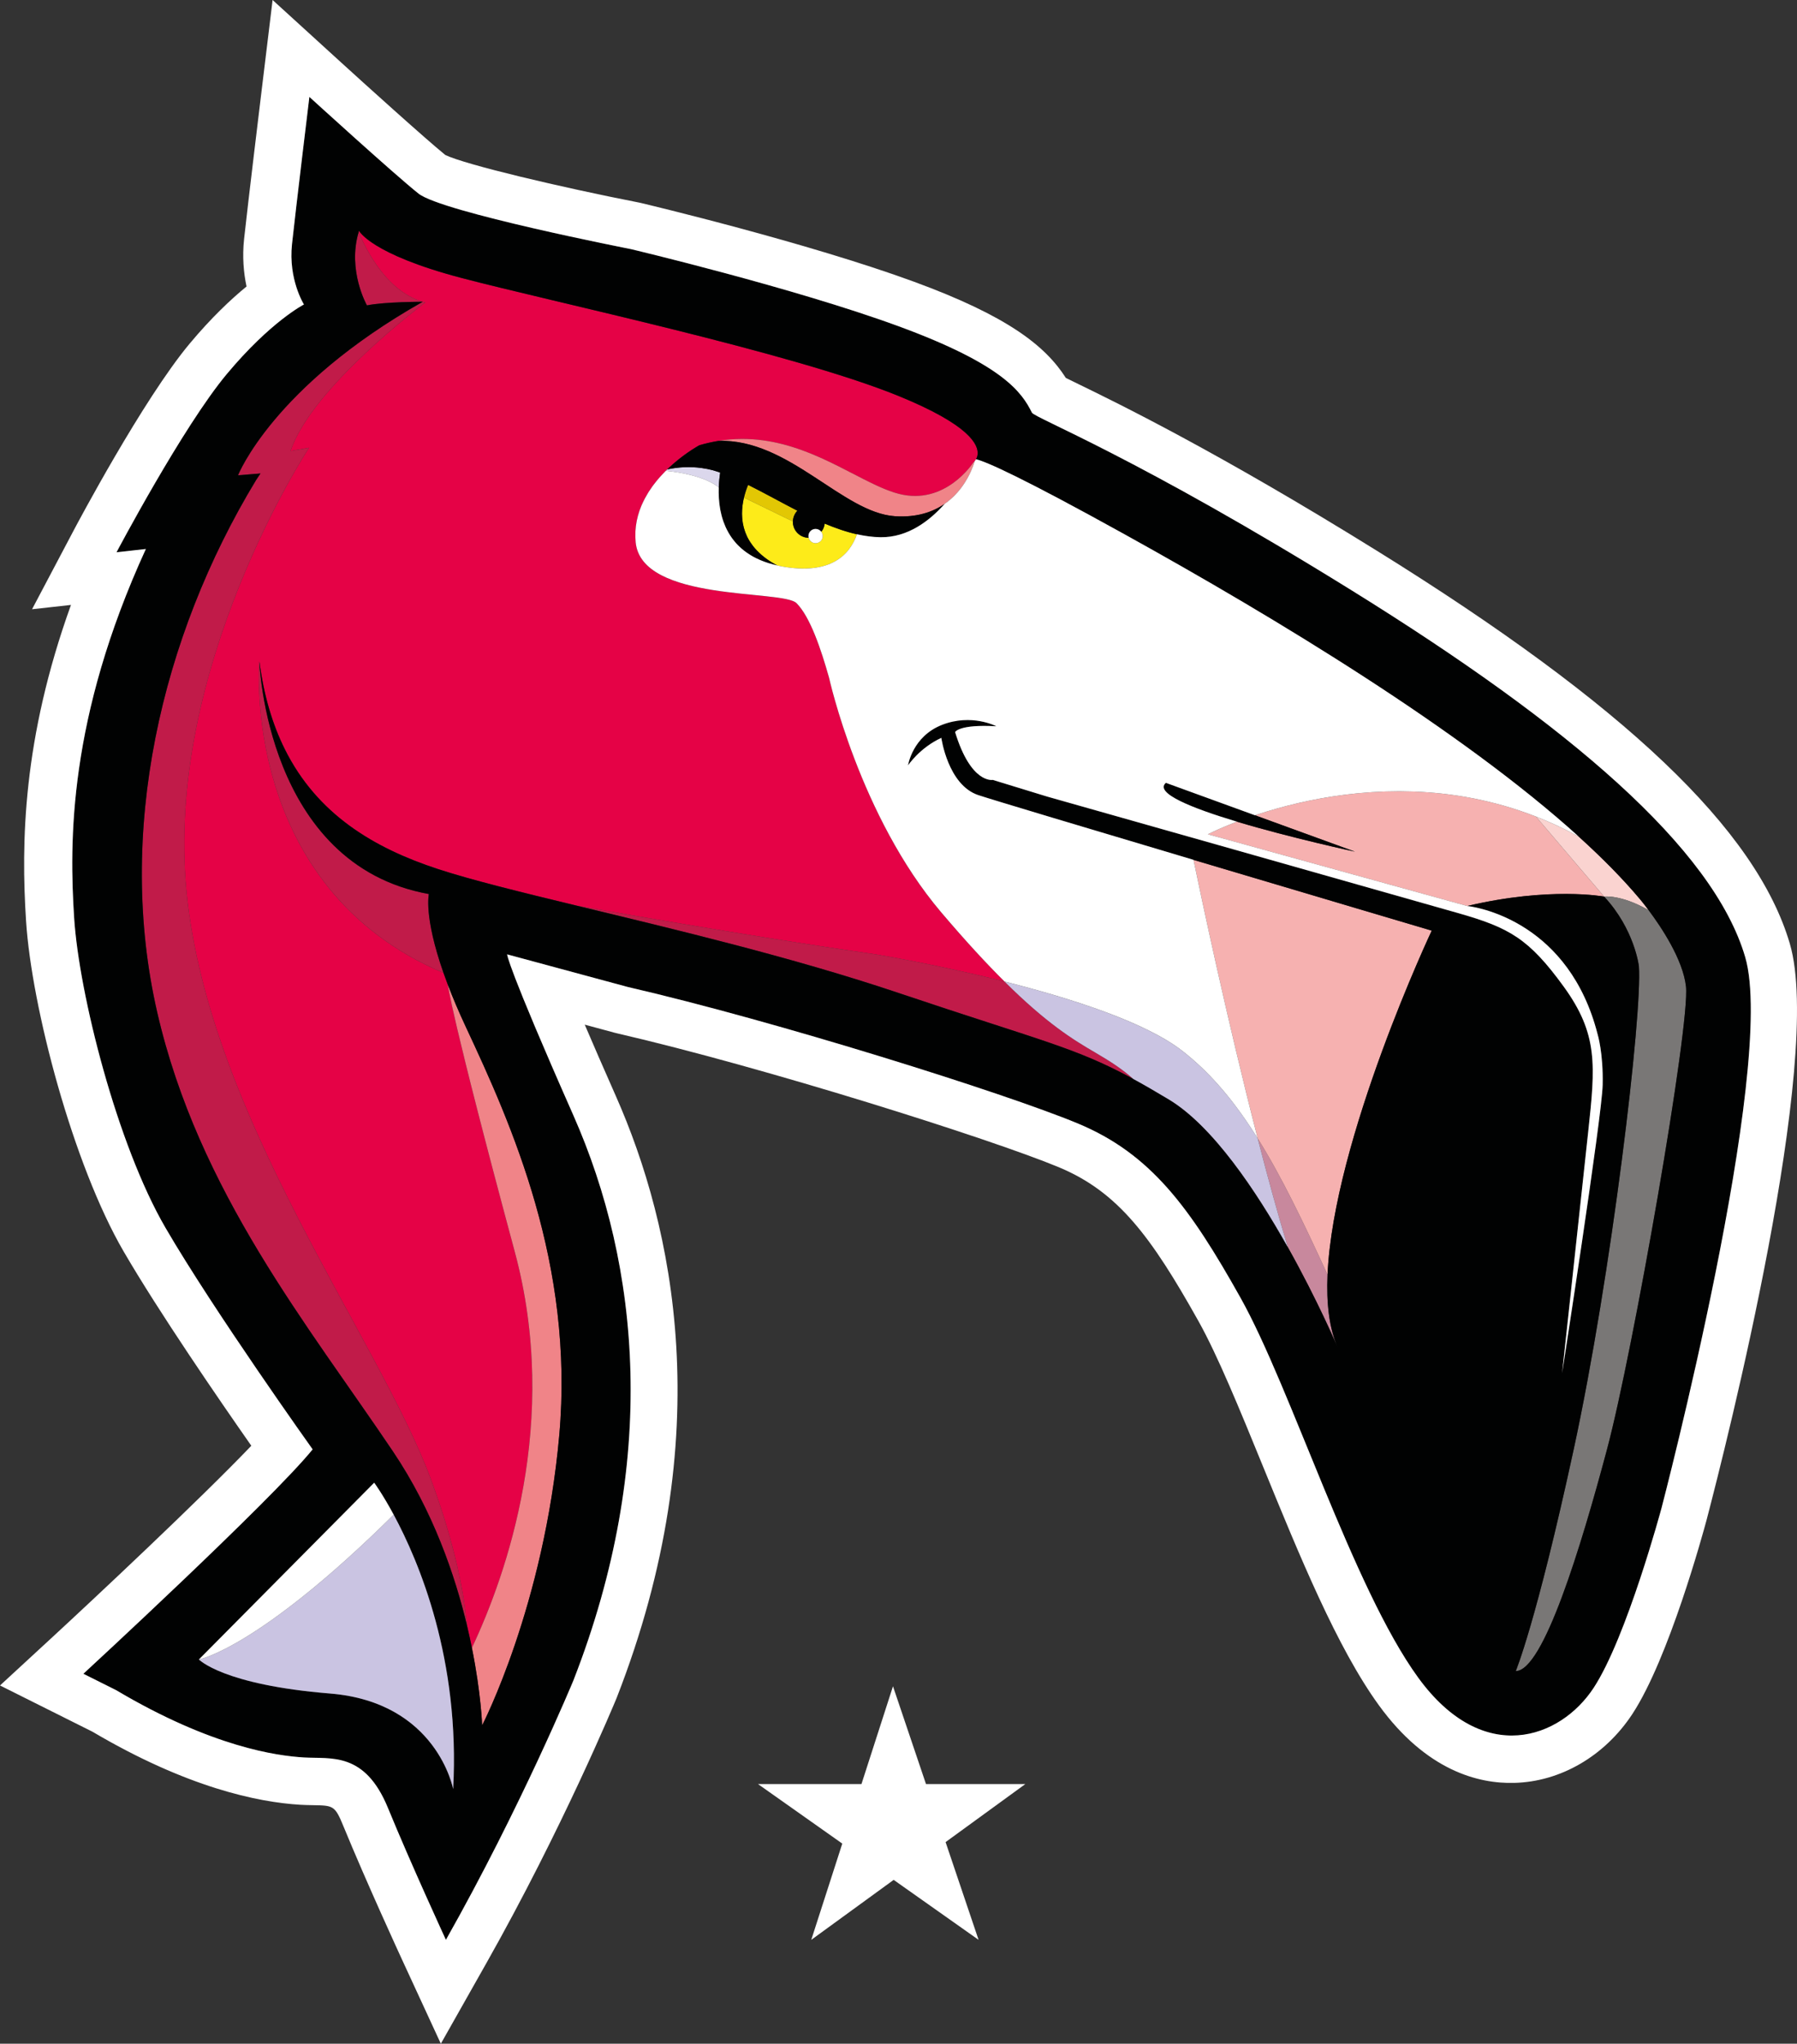 <?xml version="1.0" encoding="utf-8"?>
<!-- Generator: Adobe Illustrator 27.2.0, SVG Export Plug-In . SVG Version: 6.00 Build 0)  -->
<svg version="1.1" id="Шар_1" xmlns="http://www.w3.org/2000/svg" xmlns:xlink="http://www.w3.org/1999/xlink" x="0px" y="0px"
	 viewBox="0 0 379.245 431.217" style="enable-background:new 0 0 379.245 431.217;" xml:space="preserve">
<rect x="0" y="0" width="379.245" height="431.217" fill="#333333" stroke="none"/>
<style type="text/css">
	.st0{fill:#C8889D;}
	.st1{fill:#E50246;}
	.st2{fill:#C11B49;}
	.st3{fill:#F6B1B0;}
	.st4{fill:#FAD3D0;}
	.st5{fill:#797776;}
	.st6{fill:#F08488;}
	.st7{fill:#E2C704;}
	.st8{fill:#FDEB19;}
	.st9{fill:#DBD7EC;}
	.st10{fill:#010202;}
	.st11{fill:#CAC4E2;}
	.st12{fill:#FFFFFF;}
</style>
<g>
	<path class="st0" d="M271.782,263.15c6.345,11.312,10.502,21.108,10.502,21.108    c-1.788-4.076-2.373-9.352-2.115-15.294c-5-10.863-9.604-20.538-14.738-28.755    C267.48,248.155,269.628,256.005,271.782,263.15z"/>
	<g>
		<path class="st1" d="M309.647,191.162l0.301,0.037     C309.758,191.174,309.647,191.162,309.647,191.162z"/>
		<path class="st1" d="M174.972,143.009c-1.682-5.962-3.975-12.841-6.879-15.745     c-2.904-2.904-32.713-0.153-33.936-12.841c-0.038-0.399-0.061-0.792-0.069-1.181     c-0.002-0.115,0.005-0.227,0.005-0.342c0-0.271-0-0.543,0.014-0.809     c0.007-0.134,0.025-0.263,0.036-0.396c0.02-0.243,0.036-0.487,0.067-0.726     c0.016-0.125,0.041-0.246,0.06-0.37c0.037-0.242,0.072-0.486,0.12-0.723     c0.021-0.105,0.05-0.207,0.073-0.311c0.056-0.252,0.112-0.505,0.179-0.752     c0.022-0.082,0.05-0.161,0.074-0.242c0.077-0.267,0.156-0.533,0.245-0.793     c0.016-0.048,0.036-0.094,0.053-0.141c0.103-0.291,0.211-0.58,0.328-0.863     c0.006-0.014,0.013-0.028,0.019-0.042c0.187-0.448,0.397-0.882,0.616-1.31     c0-0,0-0,0-0s0-0,0-0     c0.055-0.108,0.111-0.215,0.168-0.322c0.016-0.03,0.034-0.058,0.05-0.088     c0-0,0-0,0-0.001s0-0,0-0.001     c0.162-0.299,0.331-0.592,0.506-0.88c0.066-0.108,0.127-0.22,0.194-0.327     c0.015-0.023,0.031-0.045,0.046-0.068c0-0,0-0,0-0     s0-0,0-0c0.237-0.372,0.483-0.736,0.737-1.088     c0.086-0.119,0.175-0.232,0.262-0.349c0.018-0.025,0.038-0.048,0.056-0.073     c0-0,0-0.001,0.001-0.001s0-0.001,0.001-0.001     c0.166-0.219,0.332-0.436,0.503-0.647c0.117-0.145,0.233-0.289,0.352-0.43     c0.022-0.026,0.044-0.05,0.066-0.076c0-0,0-0,0-0     s0-0,0-0c0.142-0.166,0.285-0.328,0.428-0.489     c0-0,0-0,0.001-0.001c0-0,0-0,0-0     c0.313-0.351,0.629-0.689,0.949-1.014c0.028-0.028,0.055-0.057,0.083-0.085     c0.048-0.048,0.095-0.1,0.143-0.147c0.007-0.007,0.014-0.014,0.021-0.021     c0.055-0.055,0.11-0.116,0.165-0.17c0.026-0.025,0.051-0.047,0.077-0.072     c0.009-0.009,0.019-0.019,0.028-0.028c0.001-0,0.002-0,0.002-0     c0.249-0.241,0.497-0.472,0.745-0.698c0.102-0.093,0.203-0.186,0.305-0.276     c0.032-0.028,0.063-0.054,0.095-0.082c0.177-0.156,0.351-0.306,0.526-0.453     c0.16-0.135,0.317-0.267,0.474-0.395c0.033-0.027,0.065-0.051,0.097-0.078     c0.138-0.112,0.275-0.222,0.411-0.328c0.102-0.08,0.205-0.164,0.305-0.24     c0.035-0.027,0.068-0.05,0.103-0.077c0.205-0.156,0.405-0.305,0.599-0.447     c0.099-0.072,0.195-0.142,0.291-0.211c0.034-0.024,0.065-0.045,0.098-0.069     c0.113-0.08,0.223-0.157,0.331-0.232c0.141-0.097,0.277-0.192,0.408-0.28     c0.037-0.025,0.07-0.046,0.106-0.07c0.106-0.07,0.21-0.14,0.309-0.204     c0.056-0.036,0.117-0.078,0.17-0.112c0.043-0.027,0.075-0.047,0.116-0.073     c0.125-0.079,0.24-0.152,0.349-0.219c0.046-0.028,0.096-0.06,0.138-0.086     c0.046-0.028,0.078-0.046,0.12-0.072c0.078-0.047,0.149-0.089,0.215-0.128     c0.018-0.011,0.044-0.026,0.061-0.036c0.029-0.017,0.05-0.029,0.076-0.044     c0.095-0.055,0.166-0.095,0.222-0.126c0.029-0.016,0.036-0.02,0.054-0.03     c0.039-0.022,0.066-0.036,0.066-0.036c1.373-0.405,2.714-0.698,4.032-0.913     c13.181-2.147,23.61,4.646,31.944,8.735c0.048,0.023,0.096,0.047,0.143,0.07     c0.275,0.134,0.547,0.264,0.817,0.392c0.089,0.042,0.178,0.084,0.267,0.126     c0.236,0.11,0.47,0.216,0.702,0.32c0.108,0.048,0.216,0.097,0.323,0.144     c0.215,0.094,0.427,0.184,0.639,0.272c0.116,0.048,0.233,0.098,0.348,0.145     c0.206,0.083,0.409,0.16,0.612,0.237c0.115,0.044,0.231,0.09,0.346,0.131     c0.213,0.078,0.423,0.148,0.633,0.218c0.099,0.033,0.2,0.07,0.298,0.101     c0.306,0.097,0.609,0.186,0.908,0.265c9.909,2.599,15.772-6.573,15.772-6.573     s0.135-0.107,0.3-0.296c0-0,0-0,0.001-0.001     c0.04-0.046,0.081-0.098,0.122-0.152c0.058-0.078,0.117-0.161,0.174-0.26     c0.138-0.242,0.258-0.547,0.313-0.911c0.319-2.132-1.703-6.338-16.681-12.444     c-22.498-9.172-73.196-19.873-92.304-24.917     C78.208,53.583,75.762,48.691,75.762,48.691c-0.029,0.09-0.045,0.179-0.072,0.27     c1.739,4.185,6.229,12.907,14.059,14.864c0,0-24,17.885-28.433,31.338l3.898-0.688     c0,0-30.65,46.471-25.834,93.936c4.815,47.465,40.586,94.013,51.592,123.822     c4.979,13.484,6.95,23.72,7.621,30.899c0.377,1.585,0.706,3.106,0.999,4.563     c7.3-15.492,18.702-47.736,9.036-83.614     c-13.529-50.217-14.105-56.277-14.105-56.277l0-0     c-0.335-0.877-0.642-1.718-0.926-2.527H93.597     c-43.006-18.218-38.854-65.706-38.854-65.706     c0.94,7.248,2.793,13.342,5.362,18.505     c6.833,13.732,18.766,20.847,32.319,25.291     c6.97,2.285,17.294,4.827,29.364,7.745     c18.875,3.315,43,7.395,62.967,10.255c0,0,12.686,2.065,27.236,5.735     c-3.785-3.759-8.164-8.488-13.325-14.563     C181.393,172.207,174.972,143.009,174.972,143.009z"/>
	</g>
	<g>
		<path class="st2" d="M39.38,188.411c-4.815-47.465,25.834-93.936,25.834-93.936     l-3.898,0.688c4.433-13.452,28.433-31.338,28.433-31.338     c-7.83-1.958-12.32-10.679-14.059-14.864c-2.422,8.147,1.753,15.476,1.753,15.476     c3.669-0.764,11.771-0.764,11.771-0.764c-31.643,17.885-38.981,36.611-38.981,36.611     l4.739-0.382l-0.917,1.376C33.877,134.525,24.476,175.799,33.189,213.634     c8.713,37.834,31.873,66.038,49.758,92.637     c8.415,12.514,13.072,26.041,15.646,36.86     c-0.671-7.179-2.642-17.415-7.621-30.899     C79.966,282.423,44.195,235.876,39.38,188.411z"/>
		<path class="st2" d="M54.743,139.57c0,0-4.152,47.488,38.854,65.706h0.001     c-4.217-12.01-3.084-16.636-3.084-16.636     C56.119,182.449,54.743,139.57,54.743,139.57z"/>
		<path class="st2" d="M231.074,222.041c-4.609-2.68-10.2-6.119-19.082-14.94     c-14.55-3.67-27.236-5.735-27.236-5.735     c-19.967-2.861-44.093-6.94-62.967-10.255     c20.224,4.889,45.351,10.833,67.832,18.396     c30.332,10.204,37.256,11.46,49.556,18.151     C236.896,225.609,234.299,223.916,231.074,222.041z"/>
	</g>
	<g>
		<path class="st3" d="M265.431,240.21c5.134,8.217,9.738,17.892,14.738,28.755     c1.24-28.592,21.988-72.604,21.988-72.604s-25.534-7.564-50.272-14.929     C253.384,188.682,258.904,214.907,265.431,240.21z"/>
		<path class="st3" d="M324.14,172.284c-1.043-0.408-2.083-0.783-3.122-1.138     c-0.098-0.033-0.196-0.069-0.293-0.102c-0.988-0.333-1.973-0.638-2.955-0.925     c-0.143-0.042-0.287-0.085-0.431-0.126c-0.958-0.274-1.912-0.525-2.863-0.757     c-0.16-0.039-0.321-0.078-0.481-0.116c-0.945-0.225-1.887-0.431-2.825-0.617     c-0.152-0.03-0.304-0.059-0.457-0.088c-0.95-0.183-1.896-0.349-2.837-0.495     c-0.119-0.018-0.238-0.035-0.357-0.052c-0.976-0.146-1.947-0.278-2.911-0.386     c-0.046-0.005-0.091-0.009-0.136-0.014c-0.974-0.108-1.941-0.198-2.901-0.27     c-0.062-0.005-0.126-0.011-0.188-0.015c-0.942-0.069-1.875-0.118-2.802-0.155     c-0.122-0.005-0.244-0.011-0.366-0.015c-0.894-0.031-1.781-0.047-2.66-0.051     c-0.142-0.001-0.284-0.001-0.426-0.001c-0.868,0.001-1.727,0.014-2.578,0.04     c-0.14,0.004-0.28,0.009-0.42,0.014c-0.853,0.03-1.698,0.07-2.533,0.123     c-0.121,0.008-0.241,0.017-0.361,0.025c-0.854,0.057-1.7,0.124-2.533,0.203     c-0.072,0.007-0.143,0.015-0.215,0.022c-0.858,0.084-1.706,0.177-2.541,0.281     c-0.021,0.003-0.042,0.005-0.063,0.007c-0.837,0.105-1.658,0.222-2.469,0.345     c-0.085,0.013-0.171,0.025-0.255,0.038c-0.773,0.12-1.531,0.248-2.279,0.382     c-0.114,0.02-0.229,0.04-0.342,0.061c-0.727,0.133-1.442,0.272-2.144,0.417     c-0.119,0.024-0.237,0.049-0.355,0.074c-0.696,0.146-1.381,0.296-2.05,0.451     c-0.107,0.025-0.213,0.05-0.319,0.075c-0.678,0.159-1.344,0.322-1.992,0.488     c-0.072,0.019-0.143,0.038-0.215,0.056c-0.675,0.175-1.337,0.352-1.978,0.532     c-0.015,0.004-0.03,0.009-0.045,0.013c-0.644,0.181-1.269,0.364-1.878,0.548     c-0.048,0.014-0.097,0.029-0.145,0.043c-0.588,0.179-1.156,0.358-1.709,0.537     c-0.072,0.023-0.146,0.047-0.218,0.07c-0.22,0.072-0.423,0.142-0.637,0.214     l21.096,7.679c0,0-13.504-2.91-24.89-6.325     c-0.083,0.032-0.174,0.065-0.255,0.096c-0.059,0.023-0.116,0.045-0.175,0.068     c-0.414,0.161-0.812,0.318-1.185,0.469c-0.026,0.01-0.049,0.02-0.074,0.03     c-0.379,0.154-0.737,0.303-1.071,0.444c-0.016,0.007-0.033,0.014-0.048,0.02     c-0.332,0.141-0.637,0.273-0.922,0.399c-0.032,0.014-0.067,0.029-0.098,0.043     c-0.269,0.119-0.514,0.229-0.738,0.332c-0.035,0.016-0.071,0.032-0.105,0.048     c-0.211,0.097-0.402,0.186-0.569,0.265c-0.029,0.014-0.057,0.027-0.085,0.04     c-0.159,0.076-0.3,0.144-0.413,0.199c-0.016,0.008-0.03,0.015-0.044,0.022     c-0.108,0.053-0.199,0.099-0.258,0.128c-0.008,0.004-0.013,0.007-0.02,0.01     c-0.045,0.023-0.081,0.042-0.081,0.042l54.726,15.134     c17.427-4.127,28.892-1.987,28.892-1.987L324.14,172.284z"/>
	</g>
	<path class="st4" d="M330.463,175.103c-0.482-0.241-0.964-0.477-1.446-0.705    c-0.241-0.114-0.483-0.227-0.724-0.339c-0.482-0.222-0.965-0.438-1.447-0.648    c-0.215-0.094-0.43-0.19-0.644-0.281c-0.688-0.292-1.375-0.576-2.061-0.845    l14.399,16.891c0,0,3.602-0.468,9.404,2.888c-1.126-1.505-1.913-2.43-1.913-2.43    c-3.596-4.28-7.944-8.67-12.848-13.112c-0.69-0.38-1.38-0.742-2.07-1.095    C330.896,175.316,330.68,175.211,330.463,175.103z"/>
	<path class="st5" d="M338.539,189.175c6.42,6.879,7.338,14.675,7.338,14.675    c0.764,10.089-5.809,65.274-13.758,101.962    c-7.949,36.688-12.229,46.777-12.229,46.777c5.809,0,13.758-26.14,19.261-46.777    s17.58-89.58,16.662-97.682c-0.644-5.692-5.21-12.511-7.87-16.067    C342.142,188.707,338.539,189.175,338.539,189.175z"/>
	<g>
		<path class="st6" d="M94.524,207.802l-0,0c0,0,0.576,6.06,14.105,56.277     c9.666,35.878-1.736,68.122-9.036,83.614c1.958,9.736,2.157,16.36,2.157,16.36     s13.07-25.223,16.28-61.223s-10.089-65.58-19.72-86.159     C96.773,213.388,95.531,210.441,94.524,207.802z"/>
		<path class="st6" d="M205.692,97.312c-0.164,0.189-0.3,0.296-0.3,0.296     s-5.863,9.172-15.772,6.573c-0.299-0.078-0.602-0.168-0.908-0.265     c-0.098-0.031-0.199-0.068-0.298-0.101c-0.21-0.07-0.42-0.14-0.633-0.218     c-0.114-0.042-0.23-0.088-0.346-0.131c-0.203-0.077-0.406-0.154-0.612-0.237     c-0.115-0.047-0.232-0.096-0.348-0.145c-0.212-0.089-0.424-0.178-0.639-0.272     c-0.107-0.047-0.215-0.096-0.323-0.144c-0.233-0.104-0.466-0.21-0.702-0.32     c-0.089-0.041-0.178-0.084-0.267-0.126c-0.27-0.128-0.542-0.258-0.817-0.392     c-0.048-0.023-0.096-0.047-0.143-0.07c-8.335-4.086-18.762-10.882-31.944-8.735     c14.831-0.491,26.179,15.172,37.242,15.894c4.59,0.299,7.983-0.883,10.477-2.609     v-0c0.803-0.555,1.511-1.167,2.137-1.804     c0.004-0.004,0.008-0.009,0.013-0.013c0.833-0.851,1.517-1.746,2.075-2.612     c0-0,0-0,0-0.001c0.416-0.646,0.76-1.275,1.045-1.858     c0.007-0.013,0.013-0.026,0.019-0.04c0.087-0.178,0.167-0.352,0.243-0.521     c0.006-0.014,0.013-0.028,0.019-0.042c0.158-0.356,0.292-0.688,0.405-0.986     c0.008-0.02,0.014-0.039,0.022-0.059c0.044-0.119,0.085-0.233,0.123-0.341     c0.012-0.035,0.024-0.069,0.035-0.102c0.031-0.092,0.06-0.179,0.086-0.261     c0.009-0.028,0.019-0.058,0.027-0.084c0.032-0.101,0.06-0.195,0.084-0.277     C205.692,97.312,205.692,97.312,205.692,97.312z"/>
	</g>
	<path class="st7" d="M168.278,107.76c-3.515-1.801-6.992-3.763-10.396-5.452    c-0.074,0.177-0.15,0.368-0.227,0.57c-0.006,0.015-0.011,0.032-0.017,0.048    c-0.071,0.19-0.142,0.387-0.212,0.597c-0.011,0.034-0.022,0.072-0.033,0.107    c-0.064,0.195-0.127,0.394-0.188,0.604c-0.003,0.012-0.006,0.025-0.01,0.037    c-0,0.002-0.001,0.003-0.001,0.005c-0.066,0.233-0.13,0.473-0.19,0.722    l10.332,5.028C167.356,109.145,167.709,108.351,168.278,107.76z"/>
	<path class="st8" d="M173.329,112.204c0.189,0.252,0.305,0.562,0.305,0.901    c0,0.834-0.676,1.51-1.51,1.51c-0.706,0-1.294-0.487-1.459-1.141    c-1.846-0.022-3.337-1.522-3.337-3.373c0-0.026,0.007-0.05,0.008-0.075    l-10.332-5.028c-0.001,0.002-0.001,0.005-0.002,0.007    c-0.051,0.213-0.097,0.432-0.14,0.655c-0.018,0.094-0.034,0.192-0.051,0.288    c-0.028,0.158-0.053,0.318-0.076,0.48c-0.014,0.1-0.028,0.201-0.04,0.302    c-0.024,0.199-0.043,0.402-0.059,0.606c-0.005,0.063-0.012,0.125-0.016,0.188    c-0.016,0.261-0.023,0.526-0.024,0.794c-0,0.089,0.003,0.18,0.005,0.27    c0.004,0.198,0.012,0.397,0.026,0.598c0.006,0.094,0.012,0.188,0.021,0.283    c0.023,0.252,0.054,0.506,0.094,0.761c0.006,0.035,0.009,0.07,0.015,0.106    c0.048,0.287,0.112,0.575,0.184,0.864c0.022,0.086,0.047,0.172,0.071,0.258    c0.06,0.216,0.128,0.433,0.204,0.649c0.031,0.089,0.061,0.178,0.095,0.267    c0.106,0.279,0.222,0.559,0.356,0.837c0.007,0.015,0.013,0.031,0.02,0.046    c0.141,0.291,0.304,0.579,0.479,0.867c0.051,0.084,0.106,0.167,0.16,0.25    c0.138,0.214,0.287,0.428,0.445,0.639c0.063,0.084,0.124,0.168,0.19,0.251    c0.224,0.283,0.461,0.565,0.725,0.841c1.308,1.372,2.81,2.414,4.366,3.209    c0.228,0.05,0.442,0.109,0.678,0.154c10.65,2.024,14.646-2.519,16.125-6.738    c-2.273-0.504-4.545-1.3-6.809-2.252    C173.972,111.129,173.719,111.719,173.329,112.204z"/>
	<path class="st9" d="M151.641,99.595c-0.049-0.017-0.103-0.031-0.152-0.047    c-0.327-0.112-0.659-0.219-1.006-0.314c-0.74-0.202-1.526-0.357-2.341-0.47    c-0.043-0.006-0.085-0.015-0.128-0.021c-0.021-0.003-0.041-0.007-0.062-0.01    c-2.203-0.284-4.636-0.222-7.097,0.301c-0.012,0.002-0.023,0.004-0.035,0.006    c-0.01,0.01-0.021,0.019-0.031,0.029c-0.025,0.024-0.05,0.05-0.074,0.074    c-0.056,0.056-0.112,0.112-0.167,0.167c-0.007,0.007-0.014,0.014-0.021,0.021    c3.129,0.329,8.228,1.202,11.165,3.492c0.019-0.546,0.057-1.073,0.105-1.578    c0.003-0.035,0.007-0.068,0.01-0.103c0.049-0.497,0.108-0.974,0.175-1.418    C151.868,99.685,151.754,99.635,151.641,99.595z"/>
	<g>
		<path class="st10" d="M265.495,171.805c-0.217,0.071-0.43,0.142-0.642,0.212     l-18.798-6.842c-2.502,2.154,5.516,5.35,15.005,8.196     c-0.085,0.032-0.169,0.065-0.252,0.097c0.081-0.031,0.172-0.064,0.255-0.096     c11.386,3.415,24.89,6.325,24.89,6.325l-21.096-7.679     C265.071,171.947,265.275,171.877,265.495,171.805z"/>
		<polygon class="st10" points="205.692,97.312 205.693,97.311 205.692,97.312   "/>
		<path class="st10" d="M140.789,99.069c0.01-0.01,0.02-0.019,0.031-0.029     c-0.001,0-0.002,0-0.002,0     C140.808,99.05,140.798,99.06,140.789,99.069z"/>
		<path class="st10" d="M188.883,108.92c-11.063-0.721-22.411-16.385-37.242-15.894     c-1.317,0.215-2.659,0.508-4.032,0.913c0,0-0.027,0.015-0.066,0.036     c-0.015,0.008-0.034,0.019-0.054,0.03c-0.057,0.031-0.127,0.071-0.222,0.126     c-0.022,0.013-0.052,0.03-0.076,0.044c-0.02,0.011-0.04,0.024-0.061,0.036     c-0.066,0.039-0.137,0.081-0.215,0.128c-0.039,0.023-0.078,0.047-0.12,0.072     c-0.045,0.028-0.09,0.055-0.139,0.085c-0.109,0.067-0.225,0.14-0.349,0.219     c-0.037,0.023-0.077,0.05-0.115,0.074c-0.056,0.036-0.112,0.072-0.171,0.11     c-0.099,0.064-0.203,0.133-0.309,0.204c-0.035,0.023-0.07,0.046-0.105,0.07     c-0.131,0.088-0.268,0.182-0.409,0.279c-0.108,0.075-0.218,0.151-0.331,0.232     c-0.032,0.023-0.065,0.047-0.097,0.07c-0.097,0.069-0.192,0.137-0.292,0.21     c-0.194,0.142-0.394,0.291-0.599,0.447c-0.033,0.025-0.068,0.053-0.101,0.079     c-0.101,0.078-0.203,0.157-0.306,0.238c-0.135,0.106-0.272,0.216-0.411,0.328     c-0.032,0.026-0.064,0.052-0.097,0.079c-0.157,0.128-0.315,0.259-0.474,0.394     c-0.174,0.147-0.349,0.297-0.526,0.453c-0.031,0.027-0.062,0.056-0.093,0.083     c-0.102,0.091-0.204,0.181-0.306,0.274c-0.248,0.225-0.496,0.456-0.745,0.698     c0.012-0.003,0.023-0.004,0.035-0.006c2.462-0.522,4.895-0.584,7.097-0.301     c0.021,0.003,0.041,0.007,0.062,0.01c0.044,0.006,0.085,0.015,0.128,0.021     c0.815,0.113,1.602,0.268,2.341,0.47c0.347,0.094,0.679,0.202,1.006,0.314     c0.049,0.017,0.103,0.03,0.152,0.047c0.113,0.04,0.227,0.089,0.339,0.13     c-0.067,0.444-0.126,0.921-0.175,1.418c-0.003,0.034-0.007,0.068-0.01,0.103     c-0.048,0.505-0.085,1.032-0.105,1.578c-0.012,0.345-0.016,0.699-0.013,1.057     c0,0.046,0,0.092,0.001,0.138c0.005,0.347,0.018,0.699,0.039,1.055     c0.004,0.06,0.008,0.119,0.012,0.179c0.025,0.363,0.057,0.729,0.101,1.098     c0.003,0.025,0.007,0.05,0.01,0.075c0.045,0.357,0.101,0.715,0.166,1.074     c0.009,0.049,0.016,0.097,0.026,0.146c0.069,0.361,0.152,0.723,0.245,1.084     c0.018,0.068,0.036,0.136,0.054,0.203c0.099,0.363,0.208,0.725,0.333,1.084     c0.014,0.041,0.031,0.082,0.046,0.124c0.124,0.345,0.261,0.687,0.413,1.026     c0.019,0.043,0.037,0.087,0.057,0.13c0.16,0.348,0.338,0.69,0.529,1.029     c0.038,0.067,0.076,0.133,0.115,0.2c0.197,0.335,0.408,0.666,0.639,0.989     c0.034,0.048,0.072,0.094,0.107,0.142c0.23,0.312,0.475,0.618,0.74,0.916     c0.027,0.03,0.051,0.061,0.078,0.091c0.278,0.307,0.58,0.603,0.897,0.891     c0.062,0.056,0.124,0.113,0.188,0.169c0.321,0.281,0.661,0.552,1.023,0.811     c0.062,0.044,0.127,0.086,0.189,0.13c0.369,0.256,0.756,0.502,1.169,0.734     c0.023,0.013,0.045,0.027,0.068,0.041c0.425,0.236,0.881,0.454,1.355,0.662     c0.09,0.039,0.179,0.08,0.271,0.118c0.471,0.197,0.965,0.38,1.484,0.548     c0.096,0.031,0.195,0.059,0.292,0.089c0.551,0.169,1.121,0.326,1.729,0.46     c-1.557-0.796-3.058-1.838-4.366-3.209c-0.264-0.277-0.501-0.558-0.725-0.841     c-0.066-0.083-0.127-0.167-0.19-0.251c-0.158-0.212-0.307-0.425-0.445-0.639     c-0.054-0.083-0.109-0.166-0.16-0.25c-0.175-0.288-0.337-0.576-0.479-0.867     c-0.007-0.015-0.013-0.03-0.02-0.046c-0.134-0.278-0.25-0.557-0.356-0.837     c-0.034-0.089-0.064-0.178-0.095-0.267c-0.075-0.217-0.143-0.433-0.204-0.649     c-0.024-0.086-0.05-0.172-0.071-0.258c-0.073-0.289-0.136-0.577-0.184-0.864     c-0.006-0.035-0.009-0.071-0.015-0.106c-0.04-0.255-0.071-0.509-0.094-0.761     c-0.009-0.095-0.015-0.189-0.021-0.283c-0.013-0.201-0.022-0.4-0.026-0.598     c-0.002-0.09-0.005-0.18-0.005-0.27c0.001-0.268,0.008-0.534,0.024-0.794     c0.004-0.064,0.011-0.125,0.016-0.188c0.016-0.205,0.035-0.407,0.059-0.606     c0.012-0.102,0.026-0.202,0.04-0.302c0.023-0.162,0.048-0.322,0.076-0.48     c0.017-0.096,0.033-0.193,0.051-0.288c0.043-0.223,0.09-0.443,0.14-0.655     c0.001-0.002,0.001-0.005,0.002-0.007c0.059-0.249,0.123-0.489,0.19-0.722     c0-0.002,0.001-0.003,0.001-0.005c0.001-0.004,0.002-0.008,0.003-0.011     c0.002-0.008,0.004-0.017,0.007-0.025c0-0,0-0,0-0     c0.06-0.21,0.124-0.409,0.188-0.604c0.009-0.027,0.017-0.057,0.026-0.083     c0.003-0.007,0.005-0.016,0.007-0.023v-0     c0.07-0.21,0.141-0.407,0.212-0.597c0.006-0.015,0.011-0.033,0.017-0.048     c0.077-0.203,0.153-0.393,0.227-0.57c3.404,1.69,6.881,3.652,10.396,5.452     c-0.568,0.59-0.922,1.385-0.941,2.264c-0.001,0.026-0.008,0.05-0.008,0.075     c0,1.852,1.491,3.351,3.337,3.373c-0.03-0.118-0.051-0.241-0.051-0.368     c0-0.834,0.676-1.51,1.51-1.51c0.494,0,0.929,0.241,1.204,0.608     c0.39-0.485,0.643-1.075,0.716-1.726c2.264,0.951,4.536,1.748,6.809,2.252     c1.658,0.368,3.316,0.602,4.971,0.624c5.767,0.076,10.365-3.461,13.535-7.042     C196.867,108.037,193.473,109.22,188.883,108.92z"/>
		<path class="st10" d="M140.526,99.332c0.007-0.007,0.014-0.014,0.021-0.021     c-0.007,0.007-0.014,0.014-0.021,0.021     C140.526,99.332,140.526,99.332,140.526,99.332z"/>
		<path class="st10" d="M368.31,201.939c-6.764-23.045-37.261-48.955-82.892-77.274     c-45.631-28.318-67.07-36.459-67.643-37.605     c-2.11-4.219-5.962-10.089-28.154-18.229     c-22.193-8.14-56.526-16.28-56.526-16.28s-39.829-7.796-44.759-11.694     c-4.93-3.898-23.045-20.408-23.045-20.408s-2.866,23.618-3.669,31.07     c-0.803,7.452,2.522,12.726,2.522,12.726s-6.994,3.554-16.28,14.675     s-23.274,37.605-23.274,37.605l6.191-0.688     c-16.395,35.771-16.166,61.796-15.134,77.847s9.057,47.809,19.261,65.35     c10.204,17.541,31.07,46.777,31.07,46.777     c-8.713,10.777-48.382,47.35-48.382,47.35l6.879,3.44     c20.293,12.038,33.936,13.873,39.669,14.217s12.841-1.261,17.732,10.662     c4.892,11.924,12.229,27.822,12.229,27.822     c15.898-28.127,26.904-54.726,26.904-54.726c18.038-46.166,14.064-87.44,0-119.236     c-14.064-31.796-13.987-33.974-13.987-33.974l25.452,6.879     c31.299,7.223,79.452,22.357,94.93,28.777     c15.478,6.42,23.732,17.771,34.395,36.803     c10.662,19.032,23.732,61.223,37.49,80.14     c13.758,18.917,30.038,12.841,37.032,2.178s14.331-37.949,14.331-37.949     S375.074,224.984,368.31,201.939z M95.635,377.506c0,0-3.363-18.344-25.987-20.178     c-22.624-1.834-27.669-7.185-27.669-7.185L78.972,312.844     c0,0,1.747,2.365,4.112,6.747C88.485,329.6,97.123,350.182,95.635,377.506z      M339.151,305.812c-5.503,20.637-13.452,46.777-19.261,46.777     c0,0,4.28-10.089,12.229-46.777c7.949-36.688,14.522-91.873,13.758-101.962     c0,0-0.917-7.796-7.338-14.675c0,0-11.465-2.14-28.892,1.987     c0,0,0.11,0.011,0.301,0.037c2.56,0.35,21.239,3.686,27.215,27.02     c0,0,1.223,3.974,1.07,10.701c-0.153,6.726-8.561,60.841-8.561,60.841     s3.975-36.841,5.503-50.904c1.529-14.064,2.14-20.637-5.197-30.726     s-11.465-12.382-22.166-15.44s-86.828-24.611-86.828-24.611l-11.465-3.516     c0,0-4.586,0.917-7.949-10.089c0,0,0.764-1.682,8.713-1.223     c0,0-5.197-2.752-11.465-0.306s-7.185,8.561-7.185,8.561s2.471-3.723,7.032-5.809     c0,0,1.376,9.936,7.796,12.076c2.987,0.996,23.904,7.251,45.422,13.657     c24.739,7.365,50.272,14.929,50.272,14.929s-20.748,44.012-21.988,72.604     c-0.258,5.941,0.327,11.217,2.115,15.294c0,0-4.157-9.796-10.502-21.108     c-6.703-11.952-15.849-25.596-25.115-31.172     c-2.796-1.683-5.233-3.092-7.49-4.32     c-12.3-6.692-19.225-7.947-49.556-18.151     c-22.48-7.563-47.608-13.507-67.832-18.396     c-12.07-2.918-22.394-5.459-29.364-7.745     c-13.553-4.444-25.486-11.558-32.319-25.291     c-2.569-5.164-4.422-11.258-5.362-18.505c0,0,1.376,42.879,35.771,49.07     c0,0-1.133,4.625,3.084,16.636c0.284,0.809,0.591,1.65,0.926,2.527     c1.007,2.639,2.249,5.585,3.786,8.869c9.631,20.58,22.93,50.159,19.72,86.159     s-16.28,61.223-16.28,61.223s-0.199-6.624-2.157-16.36     c-0.293-1.457-0.622-2.977-0.999-4.563c-2.574-10.819-7.232-24.346-15.646-36.86     c-17.885-26.599-41.045-54.803-49.758-92.637     c-8.713-37.834,0.688-79.108,20.866-112.357l0.917-1.376l-4.739,0.382     c0,0,7.338-18.726,38.981-36.611c0,0-8.102,0-11.771,0.764     c0,0-4.176-7.329-1.753-15.476c0.027-0.09,0.043-0.179,0.072-0.27     c0,0,2.446,4.892,21.554,9.936c19.108,5.045,69.806,15.745,92.304,24.917     c14.978,6.106,17,10.312,16.681,12.444c-0.055,0.364-0.174,0.669-0.313,0.911     c2.347,0.591,9.752,3.881,31.353,15.843     c32.013,17.728,71.142,41.414,95.84,63.78     c4.904,4.441,9.252,8.831,12.848,13.112c0,0,0.787,0.924,1.913,2.43     c2.66,3.556,7.226,10.375,7.87,16.067     C356.73,216.232,344.654,285.175,339.151,305.812z"/>
		<path class="st10" d="M183.585,101.761c-8.334-4.089-18.763-10.882-31.944-8.735     C164.823,90.879,175.25,97.676,183.585,101.761z"/>
	</g>
	<g>
		<path class="st11" d="M265.431,240.21c-4.661-7.46-9.76-13.727-16.012-18.55     c-7.852-6.057-23.493-11.043-37.426-14.558     c8.882,8.821,14.473,12.26,19.082,14.94c3.225,1.875,5.822,3.568,8.102,5.616     c2.257,1.228,4.693,2.638,7.49,4.32c9.267,5.576,18.412,19.22,25.115,31.172     C269.628,256.005,267.48,248.155,265.431,240.21z"/>
		<path class="st11" d="M41.979,350.143c0,0,5.045,5.35,27.669,7.185     c22.624,1.834,25.987,20.178,25.987,20.178     c1.488-27.324-7.15-47.907-12.551-57.915     C54.535,347.854,41.979,350.143,41.979,350.143z"/>
	</g>
	<g>
		<path class="st12" d="M377.736,199.123c-7.06-24.05-34.772-50.409-87.214-82.954     c-33.569-20.833-54.406-30.98-63.304-35.313     c-0.79-0.385-1.592-0.775-2.274-1.111     c-4.339-6.802-12.322-13.066-32.049-20.302     c-22.492-8.25-56.237-16.284-57.662-16.623l-0.386-0.083     c-16.526-3.235-36.585-7.976-40.862-10.033     c-4.278-3.474-17.314-15.26-22.127-19.646L57.53,0l-2.335,19.245     c-0.117,0.967-2.883,23.77-3.684,31.204c-0.405,3.758-0.086,7.15,0.517,10     c-3.291,2.694-7.445,6.598-12.008,12.062     c-9.848,11.794-23.85,38.225-24.44,39.345l-8.817,16.694l8.215-0.913     c-10.206,28.302-10.539,50.193-9.478,66.689     c1.173,18.254,9.921,51.383,20.597,69.737     c7.443,12.794,20.125,31.243,26.941,40.988     c-11.014,11.507-33.287,32.368-42.387,40.758L0,355.629l19.519,9.759     c19.913,11.753,34.833,14.871,43.858,15.413     c0.869,0.052,1.763,0.069,2.676,0.085c4.283,0.069,4.633,0.075,6.403,4.391     c4.917,11.985,12.098,27.56,12.401,28.217l8.18,17.724l9.605-16.993     c16.015-28.335,26.98-54.715,27.439-55.824l0.074-0.184     c21.697-55.53,11.884-99.67-0.169-126.92     c-2.697-6.096-4.854-11.062-6.579-15.097l6.289,1.7l0.36,0.09     c31.352,7.235,78.913,22.282,93.347,28.27     c12.542,5.202,19.506,14.609,29.502,32.454c4.06,7.247,8.713,18.633,13.639,30.688     c7.691,18.823,15.645,38.286,24.489,50.446     c10.058,13.83,21.058,16.536,28.512,16.339     c9.811-0.236,19.146-5.679,24.969-14.558     c7.652-11.666,14.833-37.886,15.643-40.899     C364.354,304.715,384.919,223.592,377.736,199.123z M350.654,318.194     c0,0-7.338,27.287-14.331,37.949s-23.274,16.739-37.032-2.178     c-13.758-18.917-26.828-61.108-37.49-80.14     c-10.662-19.032-18.917-30.382-34.395-36.803     c-15.478-6.42-63.631-21.554-94.93-28.777l-25.452-6.879     c0,0-0.076,2.178,13.987,33.974c14.064,31.796,18.038,73.07,0,119.236     c0,0-11.006,26.599-26.904,54.726c0,0-7.338-15.898-12.229-27.822     c-4.892-11.924-12-10.318-17.732-10.662s-19.376-2.178-39.669-14.217l-6.879-3.44     c0,0,39.669-36.573,48.382-47.35c0,0-20.866-29.236-31.07-46.777     c-10.204-17.541-18.229-49.299-19.261-65.35s-1.261-42.076,15.134-77.847     l-6.191,0.688c0,0,13.987-26.484,23.274-37.605s16.28-14.675,16.28-14.675     s-3.325-5.274-2.522-12.726c0.803-7.452,3.669-31.07,3.669-31.07     s18.115,16.51,23.045,20.408c4.93,3.898,44.759,11.694,44.759,11.694     s34.333,8.14,56.526,16.28c22.193,8.14,26.045,14.01,28.154,18.229     c0.573,1.146,22.013,9.287,67.643,37.605     c45.631,28.318,76.127,54.229,82.892,77.274     C375.074,224.984,350.654,318.194,350.654,318.194z"/>
		<path class="st12" d="M157.425,103.523c-0.002,0.005-0.003,0.01-0.004,0.014     c0.001-0.005,0.003-0.01,0.004-0.014V103.523z"/>
		<path class="st12" d="M157.421,103.537c-0.01,0.03-0.019,0.062-0.029,0.092     c0.009-0.027,0.017-0.057,0.026-0.083     C157.419,103.543,157.42,103.54,157.421,103.537z"/>
		<path class="st12" d="M144.867,95.687c-0.033,0.024-0.064,0.044-0.098,0.069     c-0.096,0.069-0.192,0.138-0.291,0.211c0.1-0.073,0.195-0.14,0.292-0.21     C144.802,95.733,144.835,95.709,144.867,95.687z"/>
		<path class="st12" d="M143.879,96.413c-0.035,0.027-0.067,0.05-0.103,0.077     c-0.1,0.077-0.203,0.161-0.305,0.24c0.103-0.081,0.205-0.161,0.306-0.238     C143.811,96.466,143.846,96.438,143.879,96.413z"/>
		<path class="st12" d="M146.307,94.716c-0.041,0.026-0.074,0.045-0.116,0.073     c-0.053,0.034-0.115,0.076-0.17,0.112c0.059-0.038,0.115-0.074,0.171-0.11     C146.23,94.766,146.271,94.74,146.307,94.716z"/>
		<path class="st12" d="M146.915,94.34c-0.043,0.026-0.074,0.044-0.12,0.072     c-0.043,0.026-0.093,0.058-0.138,0.086c0.048-0.03,0.094-0.058,0.139-0.085     C146.837,94.387,146.877,94.363,146.915,94.34z"/>
		<path class="st12" d="M145.712,95.105c-0.036,0.024-0.069,0.045-0.106,0.07     c-0.131,0.088-0.268,0.183-0.408,0.28c0.141-0.097,0.277-0.191,0.409-0.279     C145.643,95.151,145.677,95.128,145.712,95.105z"/>
		<path class="st12" d="M143.06,97.059c-0.033,0.026-0.064,0.051-0.097,0.078     c-0.157,0.128-0.314,0.26-0.474,0.395c0.16-0.135,0.318-0.266,0.474-0.394     C142.996,97.111,143.028,97.085,143.06,97.059z"/>
		<path class="st12" d="M141.964,97.985c-0.032,0.028-0.063,0.053-0.095,0.082     c-0.102,0.09-0.203,0.183-0.305,0.276c0.102-0.093,0.204-0.184,0.306-0.274     C141.902,98.041,141.933,98.012,141.964,97.985z"/>
		<path class="st12" d="M140.789,99.069c-0.026,0.025-0.051,0.047-0.077,0.072     c-0.055,0.054-0.11,0.115-0.165,0.17c0.056-0.056,0.112-0.112,0.167-0.167     C140.739,99.118,140.764,99.093,140.789,99.069z"/>
		<path class="st12" d="M151.641,99.595c-0.049-0.017-0.103-0.031-0.152-0.047     c-0.327-0.112-0.659-0.219-1.006-0.314c0.347,0.094,0.679,0.202,1.006,0.314     C151.538,99.565,151.592,99.578,151.641,99.595z"/>
		<path class="st12" d="M147.267,94.132c-0.026,0.015-0.047,0.027-0.076,0.044     c-0.017,0.01-0.043,0.026-0.061,0.036c0.021-0.012,0.042-0.024,0.061-0.036     C147.215,94.162,147.245,94.145,147.267,94.132z"/>
		<path class="st12" d="M157.205,104.233c0-0,0-0,0-0     c-0.003,0.012-0.006,0.025-0.01,0.037c0.001-0.004,0.002-0.008,0.003-0.011     C157.2,104.25,157.202,104.242,157.205,104.233z"/>
		<path class="st12" d="M172.125,114.615c0.834,0,1.51-0.676,1.51-1.51     c0-0.339-0.116-0.649-0.305-0.901c-0.275-0.367-0.71-0.608-1.204-0.608     c-0.834,0-1.51,0.676-1.51,1.51c0,0.128,0.021,0.25,0.051,0.368     C170.831,114.128,171.419,114.615,172.125,114.615z"/>
		<path class="st12" d="M309.948,191.2l-0.301-0.037l-54.726-15.134     c0,0,0.036-0.019,0.081-0.042c0.007-0.004,0.012-0.006,0.02-0.01     c0.059-0.03,0.149-0.075,0.258-0.128c0.015-0.007,0.029-0.014,0.044-0.022     c0.113-0.055,0.254-0.124,0.413-0.199c0.028-0.013,0.056-0.027,0.085-0.04     c0.167-0.079,0.357-0.168,0.569-0.265c0.034-0.016,0.07-0.032,0.105-0.048     c0.224-0.102,0.469-0.213,0.738-0.332c0.032-0.014,0.066-0.029,0.098-0.043     c0.285-0.125,0.59-0.258,0.922-0.399c0.016-0.007,0.033-0.014,0.048-0.02     c0.334-0.141,0.692-0.29,1.071-0.444c0.025-0.01,0.049-0.02,0.074-0.03     c0.372-0.151,0.771-0.308,1.185-0.469c0.058-0.023,0.115-0.045,0.175-0.068     c0.083-0.032,0.167-0.064,0.252-0.097c-9.489-2.846-17.506-6.042-15.005-8.196     l18.798,6.842c0.212-0.071,0.424-0.141,0.642-0.212     c0.072-0.023,0.145-0.047,0.218-0.07c0.553-0.179,1.121-0.358,1.709-0.537     c0.048-0.015,0.097-0.029,0.145-0.043c0.608-0.184,1.233-0.367,1.878-0.548     c0.015-0.004,0.03-0.009,0.045-0.013c0.641-0.18,1.303-0.357,1.978-0.532     c0.072-0.019,0.143-0.038,0.215-0.056c0.648-0.166,1.314-0.329,1.992-0.488     c0.106-0.025,0.212-0.05,0.319-0.075c0.67-0.155,1.354-0.306,2.05-0.451     c0.118-0.025,0.236-0.049,0.355-0.074c0.702-0.144,1.417-0.284,2.144-0.417     c0.113-0.021,0.228-0.041,0.342-0.061c0.748-0.134,1.506-0.262,2.279-0.382     c0.085-0.013,0.171-0.025,0.255-0.038c0.811-0.123,1.632-0.24,2.469-0.345     c0.021-0.003,0.042-0.005,0.063-0.007c0.834-0.104,1.682-0.197,2.541-0.281     c0.072-0.007,0.143-0.015,0.215-0.022c0.833-0.079,1.679-0.146,2.533-0.203     c0.121-0.008,0.24-0.017,0.361-0.025c0.835-0.053,1.68-0.093,2.533-0.123     c0.14-0.005,0.28-0.01,0.42-0.014c0.851-0.026,1.711-0.039,2.578-0.04     c0.142-0,0.284,0.001,0.426,0.001c0.879,0.004,1.765,0.019,2.66,0.051     c0.121,0.004,0.244,0.01,0.366,0.015c0.927,0.037,1.86,0.086,2.802,0.155     c0.062,0.005,0.126,0.011,0.188,0.015c0.96,0.072,1.927,0.162,2.901,0.27     c0.046,0.005,0.091,0.009,0.136,0.014c0.964,0.109,1.935,0.24,2.911,0.386     c0.119,0.018,0.238,0.034,0.357,0.052c0.941,0.146,1.887,0.312,2.837,0.495     c0.152,0.029,0.304,0.058,0.457,0.088c0.938,0.186,1.88,0.392,2.825,0.617     c0.16,0.038,0.321,0.077,0.481,0.116c0.951,0.232,1.906,0.484,2.863,0.757     c0.143,0.041,0.287,0.084,0.431,0.126c0.983,0.287,1.968,0.593,2.955,0.925     c0.098,0.033,0.196,0.069,0.293,0.102c1.039,0.355,2.079,0.73,3.122,1.138     c0.686,0.268,1.374,0.552,2.061,0.845c0.215,0.091,0.43,0.188,0.644,0.281     c0.482,0.21,0.964,0.426,1.447,0.648c0.241,0.111,0.483,0.224,0.724,0.339     c0.482,0.228,0.964,0.464,1.446,0.705c0.216,0.108,0.433,0.214,0.649,0.324     c0.69,0.353,1.38,0.716,2.07,1.095c-24.698-22.366-63.827-46.052-95.84-63.78     c-21.601-11.962-29.006-15.252-31.353-15.843     c-0.057,0.099-0.116,0.182-0.174,0.26c-0.041,0.054-0.083,0.106-0.122,0.152     c-0,0-0,0-0,0c-0.024,0.081-0.052,0.176-0.084,0.277     c-0.008,0.027-0.018,0.056-0.027,0.084c-0.026,0.082-0.055,0.169-0.086,0.261     c-0.011,0.033-0.023,0.067-0.035,0.102c-0.037,0.108-0.078,0.222-0.123,0.341     c-0.007,0.02-0.014,0.039-0.022,0.059c-0.112,0.298-0.246,0.63-0.405,0.986     c-0.006,0.014-0.013,0.028-0.019,0.042c-0.076,0.169-0.156,0.342-0.243,0.521     c-0.006,0.013-0.013,0.026-0.019,0.04c-0.285,0.583-0.63,1.212-1.045,1.858     c-0,0-0,0-0,0.001c-0.558,0.866-1.242,1.762-2.075,2.612     c-0.004,0.004-0.009,0.009-0.013,0.013c-0.625,0.637-1.334,1.249-2.137,1.804     v0c-3.17,3.581-7.767,7.118-13.535,7.042     c-1.655-0.022-3.313-0.256-4.971-0.624c-1.479,4.22-5.475,8.763-16.125,6.738     c-0.236-0.045-0.45-0.104-0.678-0.154c-0.607-0.134-1.177-0.291-1.729-0.46     c-0.097-0.03-0.197-0.058-0.292-0.089c-0.519-0.168-1.013-0.351-1.484-0.548     c-0.092-0.038-0.181-0.079-0.271-0.118c-0.473-0.208-0.929-0.426-1.355-0.662     c-0.024-0.013-0.045-0.027-0.068-0.041c-0.413-0.232-0.8-0.478-1.169-0.734     c-0.063-0.043-0.128-0.086-0.189-0.13c-0.362-0.26-0.702-0.531-1.023-0.811     c-0.064-0.056-0.126-0.112-0.188-0.169c-0.317-0.288-0.62-0.584-0.897-0.891     c-0.027-0.03-0.051-0.061-0.078-0.091c-0.265-0.298-0.51-0.604-0.74-0.916     c-0.035-0.048-0.072-0.094-0.107-0.142c-0.231-0.323-0.442-0.654-0.639-0.989     c-0.039-0.066-0.077-0.133-0.115-0.2c-0.191-0.339-0.369-0.681-0.529-1.029     c-0.02-0.043-0.037-0.087-0.057-0.13c-0.151-0.339-0.289-0.681-0.413-1.026     c-0.015-0.041-0.032-0.082-0.046-0.124c-0.126-0.359-0.235-0.721-0.333-1.084     c-0.018-0.068-0.037-0.136-0.054-0.203c-0.093-0.361-0.176-0.723-0.245-1.084     c-0.009-0.049-0.017-0.097-0.026-0.146c-0.066-0.359-0.122-0.717-0.166-1.074     c-0.003-0.025-0.007-0.05-0.01-0.075c-0.045-0.369-0.077-0.735-0.101-1.098     c-0.004-0.06-0.008-0.119-0.012-0.179c-0.021-0.356-0.034-0.708-0.039-1.055     c-0.001-0.046-0-0.092-0.001-0.138c-0.003-0.358,0.001-0.712,0.013-1.057     c-2.936-2.29-8.035-3.164-11.165-3.492c-0,0-0-0-0-0     c-0.048,0.048-0.095,0.099-0.143,0.147c-0.028,0.028-0.055,0.057-0.083,0.085     c-0.32,0.325-0.635,0.663-0.949,1.014c-0,0-0,0-0,0     c-0,0-0,0-0.001,0.001c-0.144,0.161-0.287,0.323-0.428,0.489     c-0,0-0,0-0,0s-0,0-0,0     c-0.022,0.026-0.045,0.05-0.066,0.076c-0.119,0.141-0.235,0.285-0.352,0.43     c-0.171,0.211-0.338,0.428-0.503,0.647c-0,0-0,0.001-0.001,0.001     c-0,0-0.001,0.001-0.001,0.001c-0.018,0.025-0.038,0.048-0.056,0.072     c-0.088,0.117-0.177,0.23-0.262,0.349c-0.255,0.353-0.5,0.716-0.737,1.088     c-0,0-0,0-0,0c-0,0-0,0-0,0.001     c-0.015,0.023-0.031,0.044-0.046,0.067c-0.068,0.107-0.129,0.219-0.194,0.327     c-0.175,0.288-0.344,0.581-0.506,0.88c-0,0-0,0-0,0.001     c-0,0-0,0-0,0.001c-0.016,0.03-0.034,0.058-0.05,0.088     c-0.057,0.106-0.112,0.213-0.167,0.32c-0,0.001-0.001,0.001-0.001,0.002     c-0,0-0,0-0,0c-0.219,0.427-0.428,0.861-0.616,1.31     c-0.006,0.014-0.013,0.028-0.019,0.042c-0.117,0.283-0.225,0.572-0.328,0.863     c-0.017,0.048-0.036,0.094-0.053,0.141c-0.09,0.26-0.168,0.526-0.245,0.793     c-0.024,0.081-0.052,0.16-0.074,0.242c-0.067,0.247-0.123,0.5-0.179,0.752     c-0.023,0.104-0.052,0.206-0.073,0.311c-0.048,0.238-0.083,0.481-0.12,0.723     c-0.019,0.124-0.044,0.245-0.06,0.37c-0.031,0.239-0.047,0.483-0.067,0.726     c-0.011,0.132-0.028,0.262-0.036,0.396c-0.014,0.266-0.013,0.538-0.014,0.809     c-0,0.115-0.008,0.227-0.005,0.342c0.008,0.389,0.031,0.783,0.069,1.181     c1.223,12.688,31.032,9.936,33.936,12.841c2.904,2.904,5.197,9.783,6.879,15.745     c0,0,6.42,29.197,23.694,49.529c5.161,6.075,9.54,10.805,13.325,14.563     c13.933,3.515,29.575,8.501,37.426,14.558     c6.253,4.824,11.351,11.09,16.012,18.55     c-6.526-25.302-12.046-51.528-13.546-58.779     c-21.518-6.406-42.435-12.662-45.422-13.657     c-6.42-2.14-7.796-12.076-7.796-12.076c-4.561,2.086-7.032,5.809-7.032,5.809     s0.917-6.115,7.185-8.561s11.465,0.306,11.465,0.306     c-7.949-0.459-8.713,1.223-8.713,1.223c3.363,11.006,7.949,10.089,7.949,10.089     l11.465,3.516c0,0,76.127,21.554,86.828,24.611s14.828,5.35,22.166,15.44     s6.726,16.662,5.197,30.726c-1.529,14.064-5.503,50.904-5.503,50.904     s8.408-54.115,8.561-60.841c0.153-6.726-1.07-10.701-1.07-10.701     C331.188,194.886,312.508,191.55,309.948,191.2z"/>
		<path class="st12" d="M41.979,350.143c0,0,12.556-2.289,41.105-30.552     c-2.365-4.382-4.112-6.747-4.112-6.747L41.979,350.143z"/>
		<polygon class="st12" points="195.426,376.436 188.458,355.799 181.806,376.436 159.976,376.436      177.758,388.992 171.211,409.302 188.602,396.649 206.523,409.302 199.559,388.677      216.383,376.436   "/>
	</g>
</g>
</svg>
